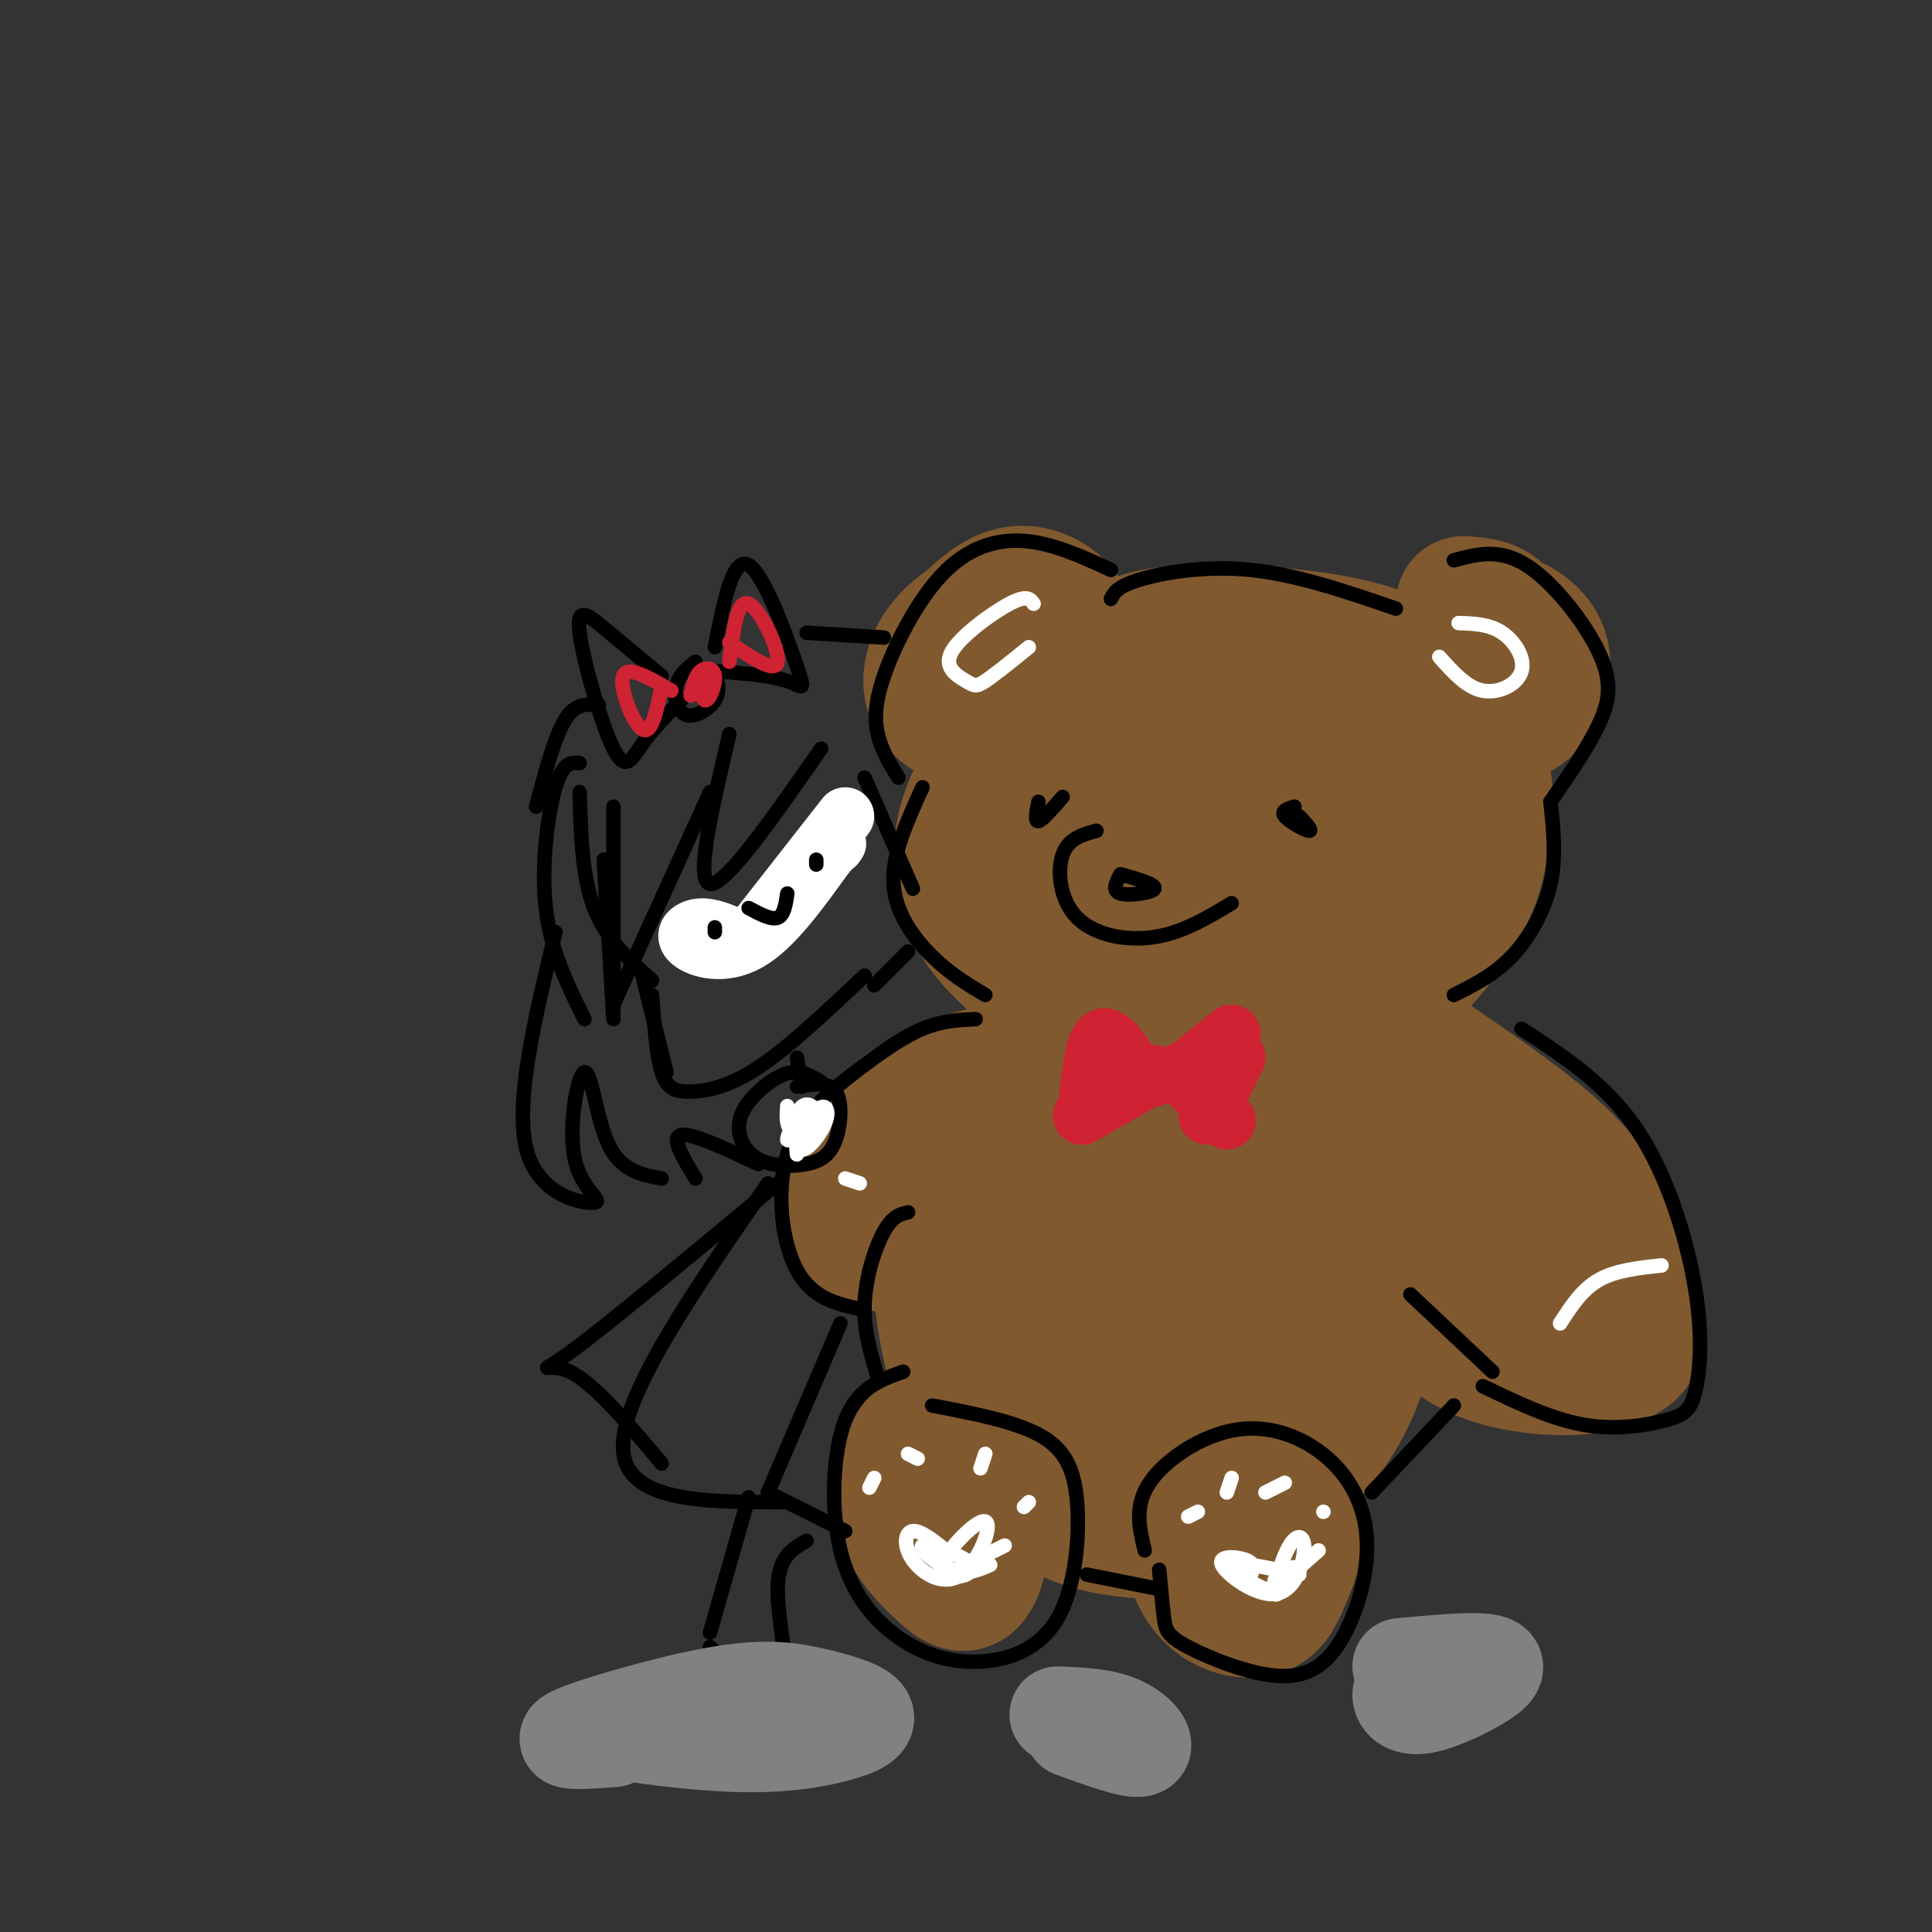 <svg viewBox='0 0 400 400' version='1.1' xmlns='http://www.w3.org/2000/svg' xmlns:xlink='http://www.w3.org/1999/xlink'><rect x="0" y="0" width="400" height="400" fill="#333333" stroke="none"/><g fill='none' stroke='rgb(129,89,47)' stroke-width='28' stroke-linecap='round' stroke-linejoin='round'><path d='M264,155c-1.635,-3.151 -3.270,-6.301 -6,-9c-2.730,-2.699 -6.555,-4.945 -12,-5c-5.445,-0.055 -12.508,2.082 -18,4c-5.492,1.918 -9.412,3.618 -14,8c-4.588,4.382 -9.845,11.445 -12,17c-2.155,5.555 -1.209,9.602 -1,13c0.209,3.398 -0.320,6.147 5,12c5.320,5.853 16.490,14.810 26,19c9.510,4.190 17.361,3.613 25,3c7.639,-0.613 15.066,-1.261 23,-6c7.934,-4.739 16.376,-13.569 21,-21c4.624,-7.431 5.429,-13.461 6,-18c0.571,-4.539 0.908,-7.585 0,-11c-0.908,-3.415 -3.059,-7.198 -6,-12c-2.941,-4.802 -6.671,-10.622 -17,-14c-10.329,-3.378 -27.256,-4.313 -37,-4c-9.744,0.313 -12.305,1.874 -16,4c-3.695,2.126 -8.523,4.815 -14,10c-5.477,5.185 -11.602,12.864 -15,20c-3.398,7.136 -4.069,13.729 0,20c4.069,6.271 12.877,12.220 18,15c5.123,2.780 6.562,2.390 8,2'/><path d='M228,202c4.569,1.442 11.992,4.047 20,4c8.008,-0.047 16.602,-2.745 24,-6c7.398,-3.255 13.599,-7.068 18,-15c4.401,-7.932 7.002,-19.984 8,-27c0.998,-7.016 0.395,-8.997 -4,-13c-4.395,-4.003 -12.580,-10.030 -20,-12c-7.420,-1.970 -14.076,0.116 -21,3c-6.924,2.884 -14.117,6.567 -20,11c-5.883,4.433 -10.454,9.617 -13,14c-2.546,4.383 -3.065,7.965 -2,12c1.065,4.035 3.714,8.523 6,12c2.286,3.477 4.210,5.945 11,8c6.790,2.055 18.447,3.699 26,2c7.553,-1.699 11.002,-6.740 13,-13c1.998,-6.260 2.544,-13.739 0,-18c-2.544,-4.261 -8.178,-5.303 -14,-3c-5.822,2.303 -11.830,7.952 -15,12c-3.170,4.048 -3.500,6.495 -3,9c0.500,2.505 1.830,5.066 4,7c2.170,1.934 5.180,3.240 8,4c2.820,0.760 5.452,0.974 10,-1c4.548,-1.974 11.014,-6.135 14,-11c2.986,-4.865 2.493,-10.432 2,-16'/><path d='M280,165c-1.705,-4.452 -6.969,-7.580 -12,-8c-5.031,-0.420 -9.830,1.870 -15,5c-5.170,3.130 -10.710,7.100 -14,11c-3.290,3.900 -4.329,7.730 -5,11c-0.671,3.270 -0.975,5.978 1,9c1.975,3.022 6.231,6.356 11,7c4.769,0.644 10.053,-1.404 15,-5c4.947,-3.596 9.556,-8.742 11,-14c1.444,-5.258 -0.278,-10.629 -2,-16'/><path d='M220,132c-2.920,-2.939 -5.840,-5.879 -10,-6c-4.160,-0.121 -9.562,2.575 -13,6c-3.438,3.425 -4.914,7.579 -4,11c0.914,3.421 4.217,6.110 9,6c4.783,-0.110 11.045,-3.019 15,-7c3.955,-3.981 5.603,-9.033 4,-13c-1.603,-3.967 -6.458,-6.848 -11,-6c-4.542,0.848 -8.771,5.424 -13,10'/><path d='M303,147c4.377,1.126 8.755,2.251 12,0c3.245,-2.251 5.358,-7.880 4,-12c-1.358,-4.120 -6.188,-6.732 -10,-7c-3.812,-0.268 -6.607,1.810 -8,5c-1.393,3.190 -1.384,7.494 1,8c2.384,0.506 7.142,-2.787 9,-6c1.858,-3.213 0.817,-6.347 -1,-8c-1.817,-1.653 -4.408,-1.827 -7,-2'/><path d='M234,226c-3.612,-0.802 -7.224,-1.605 -12,0c-4.776,1.605 -10.716,5.616 -15,10c-4.284,4.384 -6.913,9.139 -9,14c-2.087,4.861 -3.632,9.826 -3,18c0.632,8.174 3.440,19.555 7,27c3.560,7.445 7.870,10.954 12,14c4.130,3.046 8.078,5.629 15,7c6.922,1.371 16.817,1.531 23,0c6.183,-1.531 8.652,-4.753 13,-9c4.348,-4.247 10.574,-9.517 15,-20c4.426,-10.483 7.053,-26.177 7,-35c-0.053,-8.823 -2.785,-10.773 -5,-14c-2.215,-3.227 -3.911,-7.731 -10,-11c-6.089,-3.269 -16.570,-5.303 -24,-6c-7.430,-0.697 -11.809,-0.056 -18,6c-6.191,6.056 -14.196,17.525 -18,27c-3.804,9.475 -3.409,16.954 -2,24c1.409,7.046 3.832,13.659 8,20c4.168,6.341 10.080,12.409 16,15c5.920,2.591 11.849,1.705 16,0c4.151,-1.705 6.525,-4.230 10,-11c3.475,-6.770 8.051,-17.784 10,-29c1.949,-11.216 1.271,-22.633 0,-29c-1.271,-6.367 -3.136,-7.683 -5,-9'/><path d='M265,235c-2.612,-1.473 -6.643,-0.655 -9,0c-2.357,0.655 -3.041,1.146 -6,6c-2.959,4.854 -8.195,14.072 -11,23c-2.805,8.928 -3.181,17.568 -1,24c2.181,6.432 6.917,10.657 10,13c3.083,2.343 4.511,2.804 8,-1c3.489,-3.804 9.037,-11.872 12,-22c2.963,-10.128 3.340,-22.314 3,-30c-0.340,-7.686 -1.397,-10.870 -5,-10c-3.603,0.870 -9.753,5.795 -14,11c-4.247,5.205 -6.592,10.690 -8,18c-1.408,7.310 -1.878,16.444 -1,21c0.878,4.556 3.105,4.533 5,5c1.895,0.467 3.460,1.424 6,-1c2.540,-2.424 6.056,-8.230 8,-16c1.944,-7.770 2.316,-17.505 2,-23c-0.316,-5.495 -1.319,-6.749 -3,-8c-1.681,-1.251 -4.038,-2.500 -8,-1c-3.962,1.500 -9.528,5.750 -14,11c-4.472,5.250 -7.849,11.500 -8,14c-0.151,2.500 2.925,1.250 6,0'/><path d='M297,220c7.916,5.422 15.832,10.844 22,16c6.168,5.156 10.587,10.047 14,17c3.413,6.953 5.820,15.967 6,21c0.180,5.033 -1.868,6.084 -4,7c-2.132,0.916 -4.348,1.695 -8,2c-3.652,0.305 -8.738,0.134 -14,-1c-5.262,-1.134 -10.698,-3.232 -15,-8c-4.302,-4.768 -7.469,-12.206 -9,-18c-1.531,-5.794 -1.424,-9.944 -1,-14c0.424,-4.056 1.166,-8.017 4,-10c2.834,-1.983 7.760,-1.986 13,1c5.240,2.986 10.796,8.961 15,17c4.204,8.039 7.057,18.140 8,24c0.943,5.860 -0.026,7.478 -3,8c-2.974,0.522 -7.955,-0.052 -11,-1c-3.045,-0.948 -4.156,-2.271 -5,-5c-0.844,-2.729 -1.422,-6.865 -2,-11'/><path d='M307,265c-0.333,-1.833 -0.167,-0.917 0,0'/><path d='M299,254c0.000,0.000 6.000,4.000 6,4'/><path d='M220,226c-3.056,-2.157 -6.111,-4.315 -12,-4c-5.889,0.315 -14.611,3.102 -21,8c-6.389,4.898 -10.444,11.907 -12,16c-1.556,4.093 -0.611,5.271 1,7c1.611,1.729 3.889,4.010 9,5c5.111,0.990 13.056,0.689 20,-4c6.944,-4.689 12.885,-13.768 15,-19c2.115,-5.232 0.402,-6.619 -2,-8c-2.402,-1.381 -5.493,-2.756 -13,1c-7.507,3.756 -19.431,12.645 -24,18c-4.569,5.355 -1.785,7.178 1,9'/><path d='M264,312c-3.065,-1.906 -6.130,-3.813 -9,-3c-2.870,0.813 -5.546,4.345 -7,7c-1.454,2.655 -1.685,4.434 -1,7c0.685,2.566 2.286,5.919 5,8c2.714,2.081 6.542,2.891 9,2c2.458,-0.891 3.548,-3.484 5,-7c1.452,-3.516 3.267,-7.956 2,-13c-1.267,-5.044 -5.616,-10.694 -9,-10c-3.384,0.694 -5.802,7.730 -7,12c-1.198,4.270 -1.177,5.773 0,8c1.177,2.227 3.509,5.176 6,6c2.491,0.824 5.140,-0.479 6,-3c0.860,-2.521 -0.070,-6.261 -1,-10'/><path d='M196,299c-2.003,-1.263 -4.005,-2.526 -6,0c-1.995,2.526 -3.982,8.842 -3,14c0.982,5.158 4.932,9.158 8,12c3.068,2.842 5.255,4.525 7,0c1.745,-4.525 3.047,-15.257 2,-21c-1.047,-5.743 -4.442,-6.498 -7,-6c-2.558,0.498 -4.279,2.249 -6,4'/></g>
<g fill='none' stroke='rgb(0,0,0)' stroke-width='3' stroke-linecap='round' stroke-linejoin='round'><path d='M230,124c0.644,-1.289 1.289,-2.578 6,-4c4.711,-1.422 13.489,-2.978 23,-2c9.511,0.978 19.756,4.489 30,8'/><path d='M301,116c4.702,-1.262 9.405,-2.524 15,1c5.595,3.524 12.083,11.833 15,18c2.917,6.167 2.262,10.190 0,15c-2.262,4.810 -6.131,10.405 -10,16'/><path d='M230,118c-6.032,-2.783 -12.064,-5.566 -18,-6c-5.936,-0.434 -11.777,1.482 -17,7c-5.223,5.518 -9.829,14.640 -12,21c-2.171,6.360 -1.906,9.960 -1,13c0.906,3.040 2.453,5.520 4,8'/><path d='M191,163c-3.178,6.956 -6.356,13.911 -6,20c0.356,6.089 4.244,11.311 8,15c3.756,3.689 7.378,5.844 11,8'/><path d='M227,172c-2.917,0.804 -5.833,1.607 -7,5c-1.167,3.393 -0.583,9.375 3,13c3.583,3.625 10.167,4.893 16,4c5.833,-0.893 10.917,-3.946 16,-7'/><path d='M232,181c-0.933,1.733 -1.867,3.467 0,4c1.867,0.533 6.533,-0.133 7,-1c0.467,-0.867 -3.267,-1.933 -7,-3'/><path d='M268,167c-1.444,0.444 -2.889,0.889 -2,2c0.889,1.111 4.111,2.889 5,3c0.889,0.111 -0.556,-1.444 -2,-3'/><path d='M215,166c-0.417,2.083 -0.833,4.167 0,4c0.833,-0.167 2.917,-2.583 5,-5'/><path d='M321,166c0.622,5.689 1.244,11.378 0,17c-1.244,5.622 -4.356,11.178 -8,15c-3.644,3.822 -7.822,5.911 -12,8'/><path d='M315,213c8.806,5.732 17.612,11.465 24,21c6.388,9.535 10.358,22.873 12,33c1.642,10.127 0.956,17.044 0,21c-0.956,3.956 -2.180,4.950 -6,6c-3.820,1.050 -10.234,2.157 -17,1c-6.766,-1.157 -13.883,-4.579 -21,-8'/><path d='M202,211c-3.483,0.163 -6.967,0.325 -11,2c-4.033,1.675 -8.617,4.861 -14,9c-5.383,4.139 -11.565,9.230 -14,17c-2.435,7.770 -1.124,18.220 2,24c3.124,5.780 8.062,6.890 13,8'/><path d='M188,251c-1.600,0.378 -3.200,0.756 -5,4c-1.800,3.244 -3.800,9.356 -4,15c-0.200,5.644 1.400,10.822 3,16'/><path d='M187,284c-4.701,1.667 -9.401,3.334 -12,10c-2.599,6.666 -3.095,18.333 -1,27c2.095,8.667 6.783,14.336 12,18c5.217,3.664 10.964,5.324 17,5c6.036,-0.324 12.360,-2.633 16,-9c3.640,-6.367 4.595,-16.791 4,-24c-0.595,-7.209 -2.742,-11.203 -8,-14c-5.258,-2.797 -13.629,-4.399 -22,-6'/><path d='M225,326c0.000,0.000 15.000,3.000 15,3'/><path d='M240,325c0.341,3.759 0.681,7.518 1,10c0.319,2.482 0.616,3.686 5,6c4.384,2.314 12.855,5.739 19,6c6.145,0.261 9.963,-2.642 13,-8c3.037,-5.358 5.292,-13.170 5,-20c-0.292,-6.830 -3.130,-12.676 -8,-17c-4.870,-4.324 -11.773,-7.126 -19,-6c-7.227,1.126 -14.779,6.179 -18,11c-3.221,4.821 -2.110,9.411 -1,14'/><path d='M284,309c0.000,0.000 17.000,-18.000 17,-18'/><path d='M309,284c0.000,0.000 -17.000,-16.000 -17,-16'/></g>
<g fill='none' stroke='rgb(207,34,51)' stroke-width='3' stroke-linecap='round' stroke-linejoin='round'><path d='M240,224c-0.261,-1.448 -0.522,-2.896 -2,-2c-1.478,0.896 -4.173,4.136 -3,5c1.173,0.864 6.215,-0.649 8,-3c1.785,-2.351 0.315,-5.539 -2,-5c-2.315,0.539 -5.475,4.804 -5,7c0.475,2.196 4.583,2.323 6,0c1.417,-2.323 0.142,-7.098 -2,-8c-2.142,-0.902 -5.151,2.067 -5,4c0.151,1.933 3.464,2.828 5,2c1.536,-0.828 1.296,-3.379 0,-4c-1.296,-0.621 -3.648,0.690 -6,2'/><path d='M234,222c-1.000,0.500 -0.500,0.750 0,1'/></g>
<g fill='none' stroke='rgb(207,34,51)' stroke-width='12' stroke-linecap='round' stroke-linejoin='round'><path d='M245,222c0.000,0.000 10.000,-8.000 10,-8'/><path d='M244,222c0.000,0.000 10.000,10.000 10,10'/><path d='M256,219c0.000,0.000 -6.000,12.000 -6,12'/><path d='M235,222c-2.667,-4.167 -5.333,-8.333 -7,-7c-1.667,1.333 -2.333,8.167 -3,15'/><path d='M238,223c0.000,0.000 -14.000,8.000 -14,8'/></g>
<g fill='none' stroke='rgb(255,255,255)' stroke-width='3' stroke-linecap='round' stroke-linejoin='round'><path d='M213,134c-3.530,2.856 -7.059,5.713 -9,7c-1.941,1.287 -2.293,1.005 -4,0c-1.707,-1.005 -4.767,-2.732 -3,-6c1.767,-3.268 8.362,-8.077 12,-10c3.638,-1.923 4.319,-0.962 5,0'/><path d='M298,136c2.833,3.185 5.667,6.369 9,7c3.333,0.631 7.167,-1.292 8,-4c0.833,-2.708 -1.333,-6.202 -4,-8c-2.667,-1.798 -5.833,-1.899 -9,-2'/></g>
<g fill='none' stroke='rgb(0,0,0)' stroke-width='3' stroke-linecap='round' stroke-linejoin='round'><path d='M120,164c0.250,8.750 0.500,17.500 3,24c2.500,6.500 7.250,10.750 12,15'/><path d='M135,206c0.452,6.274 0.905,12.548 2,16c1.095,3.452 2.833,4.083 6,4c3.167,-0.083 7.762,-0.881 14,-5c6.238,-4.119 14.119,-11.560 22,-19'/><path d='M145,191c-1.556,2.667 -3.111,5.333 -2,6c1.111,0.667 4.889,-0.667 6,-2c1.111,-1.333 -0.444,-2.667 -2,-4'/><path d='M173,168c-1.222,2.444 -2.444,4.889 -2,6c0.444,1.111 2.556,0.889 3,0c0.444,-0.889 -0.778,-2.444 -2,-4'/><path d='M157,187c1.833,1.417 3.667,2.833 5,2c1.333,-0.833 2.167,-3.917 3,-7'/><path d='M147,193c0.000,0.000 -2.000,0.000 -2,0'/><path d='M146,191c-1.667,2.167 -3.333,4.333 -3,5c0.333,0.667 2.667,-0.167 5,-1'/><path d='M173,171c0.000,0.000 2.000,2.000 2,2'/><path d='M120,158c-1.711,-0.156 -3.422,-0.311 -5,5c-1.578,5.311 -3.022,16.089 -2,25c1.022,8.911 4.511,15.956 8,23'/><path d='M127,211c0.000,0.000 -2.000,-33.000 -2,-33'/><path d='M127,167c0.000,0.000 0.000,42.000 0,42'/><path d='M127,208c0.000,0.000 20.000,-44.000 20,-44'/><path d='M151,152c-3.583,15.250 -7.167,30.500 -4,31c3.167,0.500 13.083,-13.750 23,-28'/><path d='M144,137c-1.738,1.381 -3.476,2.762 -4,5c-0.524,2.238 0.167,5.333 2,6c1.833,0.667 4.810,-1.095 6,-3c1.190,-1.905 0.595,-3.952 0,-6'/><path d='M137,140c-4.329,-3.619 -8.657,-7.238 -12,-10c-3.343,-2.762 -5.700,-4.668 -5,1c0.700,5.668 4.458,18.911 7,24c2.542,5.089 3.869,2.026 6,-1c2.131,-3.026 5.065,-6.013 8,-9'/><path d='M148,134c1.851,-9.458 3.702,-18.917 7,-17c3.298,1.917 8.042,15.208 10,21c1.958,5.792 1.131,4.083 -2,3c-3.131,-1.083 -8.565,-1.542 -14,-2'/><path d='M179,161c0.000,0.000 10.000,23.000 10,23'/><path d='M133,202c0.000,0.000 5.000,20.000 5,20'/><path d='M165,219c0.000,0.000 1.000,6.000 1,6'/><path d='M170,224c-1.879,-1.139 -3.757,-2.278 -6,-2c-2.243,0.278 -4.850,1.974 -7,4c-2.150,2.026 -3.842,4.381 -4,7c-0.158,2.619 1.217,5.503 4,7c2.783,1.497 6.973,1.607 10,1c3.027,-0.607 4.892,-1.933 6,-5c1.108,-3.067 1.459,-7.876 0,-10c-1.459,-2.124 -4.730,-1.562 -8,-1'/><path d='M159,245c-15.250,22.000 -30.500,44.000 -30,55c0.500,11.000 16.750,11.000 33,11'/><path d='M174,274c0.000,0.000 -15.000,35.000 -15,35'/><path d='M159,309c0.000,0.000 16.000,8.000 16,8'/><path d='M161,245c-17.733,14.756 -35.467,29.511 -43,35c-7.533,5.489 -4.867,1.711 0,4c4.867,2.289 11.933,10.644 19,19'/><path d='M155,310c0.000,0.000 -8.000,28.000 -8,28'/><path d='M147,341c6.578,5.911 13.156,11.822 15,9c1.844,-2.822 -1.044,-14.378 -1,-21c0.044,-6.622 3.022,-8.311 6,-10'/><path d='M124,146c-2.417,-0.250 -4.833,-0.500 -7,3c-2.167,3.500 -4.083,10.750 -6,18'/><path d='M115,193c-4.253,17.676 -8.506,35.351 -6,45c2.506,9.649 11.771,11.271 14,11c2.229,-0.271 -2.578,-2.433 -4,-9c-1.422,-6.567 0.540,-17.537 2,-18c1.460,-0.463 2.417,9.582 5,15c2.583,5.418 6.791,6.209 11,7'/></g>
<g fill='none' stroke='rgb(255,255,255)' stroke-width='12' stroke-linecap='round' stroke-linejoin='round'><path d='M152,194c-2.470,-1.077 -4.940,-2.155 -7,-2c-2.060,0.155 -3.708,1.542 -2,3c1.708,1.458 6.774,2.988 12,0c5.226,-2.988 10.613,-10.494 16,-18'/><path d='M171,177c3.000,-3.333 2.500,-2.667 2,-2'/><path d='M175,169c0.000,0.000 -18.000,23.000 -18,23'/></g>
<g fill='none' stroke='rgb(0,0,0)' stroke-width='3' stroke-linecap='round' stroke-linejoin='round'><path d='M167,131c0.000,0.000 16.000,1.000 16,1'/><path d='M148,193c0.000,0.000 0.000,-1.000 0,-1'/><path d='M155,188c2.333,1.250 4.667,2.500 6,2c1.333,-0.500 1.667,-2.750 2,-5'/><path d='M169,178c0.000,0.000 0.000,1.000 0,1'/><path d='M144,244c-2.583,-4.250 -5.167,-8.500 -3,-9c2.167,-0.500 9.083,2.750 16,6'/><path d='M188,197c0.000,0.000 -7.000,7.000 -7,7'/></g>
<g fill='none' stroke='rgb(255,255,255)' stroke-width='3' stroke-linecap='round' stroke-linejoin='round'><path d='M163,229c-0.150,2.135 -0.301,4.270 1,5c1.301,0.730 4.053,0.054 5,-1c0.947,-1.054 0.090,-2.487 -1,-3c-1.090,-0.513 -2.412,-0.105 -3,2c-0.588,2.105 -0.442,5.907 1,6c1.442,0.093 4.180,-3.521 5,-6c0.820,-2.479 -0.279,-3.821 -2,-2c-1.721,1.821 -4.063,6.806 -4,8c0.063,1.194 2.532,-1.403 5,-4'/><path d='M170,234c0.500,-1.774 -0.750,-4.208 -2,-5c-1.250,-0.792 -2.500,0.060 -3,2c-0.500,1.940 -0.250,4.970 0,8'/><path d='M169,234c-0.844,-2.489 -1.689,-4.978 -3,-4c-1.311,0.978 -3.089,5.422 -3,6c0.089,0.578 2.044,-2.711 4,-6'/></g>
<g fill='none' stroke='rgb(207,34,51)' stroke-width='3' stroke-linecap='round' stroke-linejoin='round'><path d='M148,141c-1.300,-1.124 -2.600,-2.249 -3,-1c-0.400,1.249 0.099,4.871 1,5c0.901,0.129 2.204,-3.234 2,-5c-0.204,-1.766 -1.915,-1.933 -3,-1c-1.085,0.933 -1.542,2.967 -2,5'/><path d='M151,137c0.800,-6.489 1.600,-12.978 4,-12c2.400,0.978 6.400,9.422 6,12c-0.400,2.578 -5.200,-0.711 -10,-4'/><path d='M139,143c-4.578,-2.689 -9.156,-5.378 -10,-3c-0.844,2.378 2.044,9.822 4,11c1.956,1.178 2.978,-3.911 4,-9'/></g>
<g fill='none' stroke='rgb(255,255,255)' stroke-width='3' stroke-linecap='round' stroke-linejoin='round'><path d='M344,262c-4.750,0.500 -9.500,1.000 -13,3c-3.500,2.000 -5.750,5.500 -8,9'/><path d='M175,244c0.000,0.000 3.000,1.000 3,1'/><path d='M197,322c-3.141,-2.594 -6.282,-5.188 -8,-5c-1.718,0.188 -2.014,3.159 0,6c2.014,2.841 6.338,5.551 10,3c3.662,-2.551 6.662,-10.364 5,-11c-1.662,-0.636 -7.986,5.906 -9,9c-1.014,3.094 3.282,2.741 5,2c1.718,-0.741 0.859,-1.871 0,-3'/><path d='M200,323c-2.298,-1.452 -8.042,-3.583 -9,-3c-0.958,0.583 2.869,3.881 6,5c3.131,1.119 5.565,0.060 8,-1'/><path d='M259,326c0.425,-1.135 0.849,-2.270 -1,-3c-1.849,-0.730 -5.972,-1.056 -5,1c0.972,2.056 7.038,6.496 11,6c3.962,-0.496 5.818,-5.926 6,-9c0.182,-3.074 -1.312,-3.793 -3,-1c-1.688,2.793 -3.570,9.098 -3,10c0.570,0.902 3.591,-3.599 4,-5c0.409,-1.401 -1.796,0.300 -4,2'/><path d='M264,327c-0.488,1.083 0.292,2.792 -2,2c-2.292,-0.792 -7.655,-4.083 -7,-5c0.655,-0.917 7.327,0.542 14,2'/><path d='M273,321c0.000,0.000 -8.000,7.000 -8,7'/><path d='M208,320c0.000,0.000 -10.000,5.000 -10,5'/><path d='M180,308c0.000,0.000 1.000,-2.000 1,-2'/><path d='M188,301c0.000,0.000 2.000,1.000 2,1'/><path d='M204,301c0.000,0.000 -1.000,3.000 -1,3'/><path d='M246,314c0.000,0.000 2.000,-1.000 2,-1'/><path d='M255,306c0.000,0.000 -1.000,3.000 -1,3'/><path d='M266,307c0.000,0.000 -4.000,2.000 -4,2'/><path d='M274,313c0.000,0.000 0.000,0.000 0,0'/><path d='M212,312c0.000,0.000 1.000,-1.000 1,-1'/></g>
<g fill='none' stroke='rgb(128,130,130)' stroke-width='20' stroke-linecap='round' stroke-linejoin='round'><path d='M132,357c-4.909,0.047 -9.818,0.094 -6,1c3.818,0.906 16.362,2.669 26,3c9.638,0.331 16.368,-0.772 21,-2c4.632,-1.228 7.164,-2.580 6,-4c-1.164,-1.420 -6.023,-2.906 -11,-4c-4.977,-1.094 -10.071,-1.794 -20,0c-9.929,1.794 -24.694,6.084 -29,8c-4.306,1.916 1.847,1.458 8,1'/><path d='M222,358c6.067,2.200 12.133,4.400 14,4c1.867,-0.400 -0.467,-3.400 -4,-5c-3.533,-1.600 -8.267,-1.800 -13,-2'/><path d='M292,349c-1.027,0.463 -2.054,0.925 -2,2c0.054,1.075 1.190,2.762 5,2c3.810,-0.762 10.295,-3.974 13,-6c2.705,-2.026 1.630,-2.864 -2,-3c-3.630,-0.136 -9.815,0.432 -16,1'/></g>
</svg>